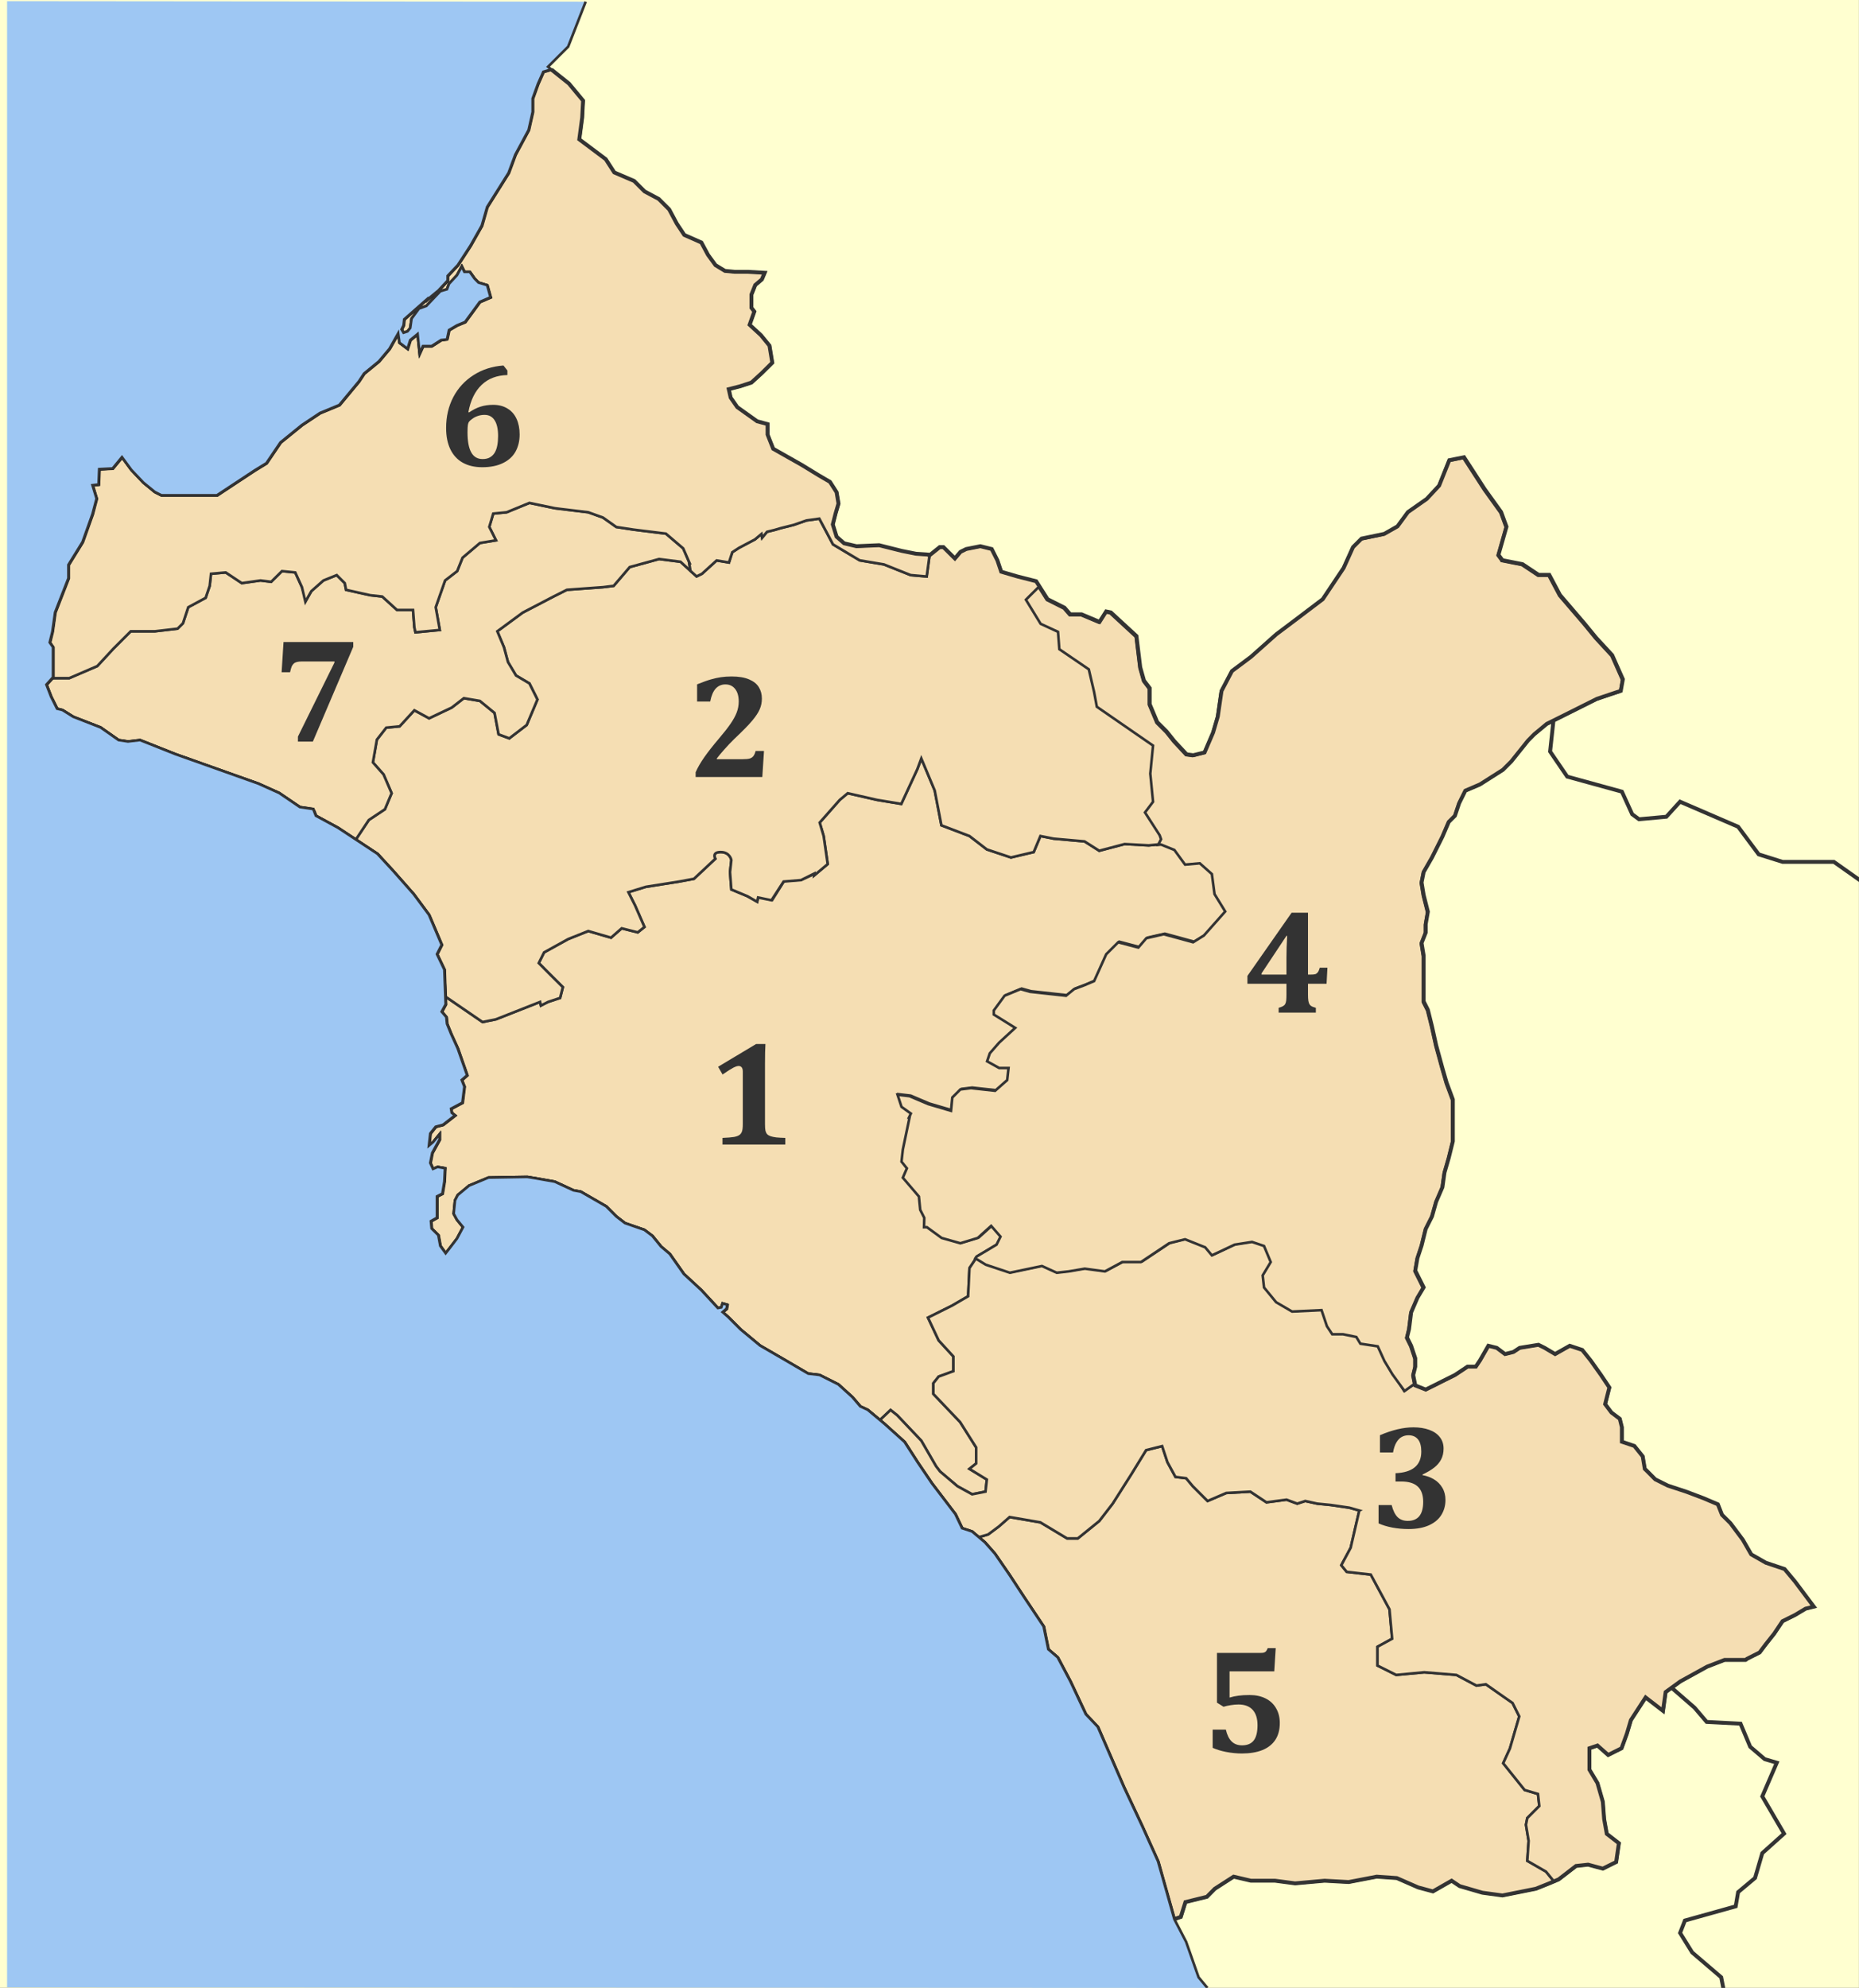 <?xml version="1.0" encoding="UTF-8" standalone="no"?>
<!-- Created with Inkscape (http://www.inkscape.org/) -->

<svg
   xmlns:dc="http://purl.org/dc/elements/1.1/"
   xmlns:cc="http://creativecommons.org/ns#"
   xmlns:rdf="http://www.w3.org/1999/02/22-rdf-syntax-ns#"
   xmlns:svg="http://www.w3.org/2000/svg"
   xmlns="http://www.w3.org/2000/svg"
   xmlns:sodipodi="http://sodipodi.sourceforge.net/DTD/sodipodi-0.dtd"
   xmlns:inkscape="http://www.inkscape.org/namespaces/inkscape"
   version="1.0"
   width="1795.572"
   height="1919.739"
   id="svg2688"
   sodipodi:version="0.32"
   inkscape:version="0.47 r22583"
   sodipodi:docname="2010 Dimos Zacharos.svg">
  <rect width="100%" height="100%" fill="#808080" stroke="none"/>
  <sodipodi:namedview
     inkscape:window-height="839"
     inkscape:window-width="1409"
     inkscape:pageshadow="2"
     inkscape:pageopacity="0.0"
     guidetolerance="10.0"
     gridtolerance="10.0"
     objecttolerance="10.0"
     borderopacity="1.0"
     bordercolor="#666666"
     pagecolor="#ffffff"
     id="base"
     inkscape:zoom="0.2197789"
     inkscape:cx="991.27577"
     inkscape:cy="959.67333"
     inkscape:window-x="0"
     inkscape:window-y="0"
     inkscape:current-layer="svg2688"
     showgrid="false"
     showguides="true"
     inkscape:guide-bbox="true"
     inkscape:window-maximized="0" />
  <defs
     id="defs2690">
    <inkscape:perspective
       sodipodi:type="inkscape:persp3d"
       inkscape:vp_x="0 : 375 : 1"
       inkscape:vp_y="0 : 1000 : 0"
       inkscape:vp_z="700 : 375 : 1"
       inkscape:persp3d-origin="350 : 250 : 1"
       id="perspective82" />
    <inkscape:perspective
       id="perspective4010"
       inkscape:persp3d-origin="0.5 : 0.33333333 : 1"
       inkscape:vp_z="1 : 0.5 : 1"
       inkscape:vp_y="0 : 1000 : 0"
       inkscape:vp_x="0 : 0.5 : 1"
       sodipodi:type="inkscape:persp3d" />
    <inkscape:perspective
       id="perspective4208"
       inkscape:persp3d-origin="0.5 : 0.33333333 : 1"
       inkscape:vp_z="1 : 0.5 : 1"
       inkscape:vp_y="0 : 1000 : 0"
       inkscape:vp_x="0 : 0.5 : 1"
       sodipodi:type="inkscape:persp3d" />
  </defs>
  <g
     style="fill:#ffffd0;fill-opacity:1;display:inline"
     id="layer1"
     transform="matrix(3.506,0,0,2.558,-661.897,1.136)">
    <rect
       width="512.123"
       height="750.444"
       x="188.783"
       y="-0.444"
       style="fill:#ffffd0;fill-opacity:1;stroke:none"
       id="rect5612" />
  </g>
  <path
     id="path2844"
     style="fill:#ffffd0;fill-opacity:1;fill-rule:evenodd;stroke:#6b6b6b;stroke-width:0.8;stroke-linecap:butt;stroke-linejoin:miter;stroke-miterlimit:4;stroke-opacity:1;stroke-dasharray:none;display:none"
     d="m 2303.735,586.139 -3,0.875 -2.031,4.562 -2,5.531 0,5.062 -1.531,6.812 -5.031,9.344 -2.531,6.844 -8.094,12.875 -2.031,7.062 -4.281,7.562 -4.781,7.344 -3.812,4.031 0,1.781 -3.531,3.781 -4.281,3.531 0,-0.25 -8.594,7.562 -0.25,2.281 -0.75,1.531 0.75,1.25 1.5,-0.5 1.031,-1.281 0.5,-3.531 2.781,-3.781 2.781,-1 5.281,-5.562 2.531,-0.75 0.75,-2.031 3.031,-3.281 1.781,-3.281 1,2.031 2.031,0 1.781,2.5 1.5,1.531 3.281,1 1.281,4.562 -4.062,1.75 -5.562,7.594 -3.031,1.25 -3.031,1.781 -0.75,3.531 -2.25,0.25 -3.562,2.281 -3.281,0 -1.25,2.75 -0.75,-7.312 -2.781,2.281 -1.031,3.281 -3.031,-2.281 -0.5,-3.531 -3.281,5.812 -4.031,4.781 -5.562,4.562 -2,3.031 -7.344,8.844 -7.312,3.031 -6.812,4.531 -8.094,6.562 -5.312,7.844 -4.531,2.781 -14.156,9.344 -20.938,0 -2.531,-1.281 -4.312,-3.531 -4.531,-4.781 -3.531,-4.812 -3.531,4.281 -5.062,0.25 -0.25,5.812 -2.281,0.25 1.531,5.062 -1.531,5.812 -3.781,10.594 -5.312,8.594 0,5.062 -5.031,12.875 -1.031,7.312 -1,4.062 1.25,1.75 0,11.375 -2.5,2.781 1.75,4.531 2.281,4.562 2.031,0.5 4.031,2.531 10.344,4.031 6.812,4.781 3.531,0.531 4.562,-0.531 13.375,5.312 19.188,6.812 12.125,4.312 7.844,3.531 7.812,5.312 5.062,0.75 1,2.531 8.344,4.531 14.906,9.844 5.812,6.312 7.812,8.844 5.812,7.844 4.812,11.344 -1.781,3.531 2.781,5.812 0.5,13.125 -1.5,2.781 1.75,2.031 0.25,2.531 1.531,3.781 2.531,5.562 3.531,10.094 -2.031,1.781 1,2.5 -0.75,6.062 -4.281,2.281 0.25,1.531 1.25,1 -4.531,3.531 -2.781,0.75 -2.031,2.531 -0.5,4.562 1.531,-1.281 2.5,-3.031 0,2.031 -2.781,5.031 -0.75,3.812 1.031,2.25 1.75,-0.75 2.781,0.5 -0.25,5.062 -0.75,4.531 -2.031,1.031 0,8.062 -2.281,1.281 0.25,2.781 2.531,2.5 0.75,4.062 2.031,2.781 1.781,-2.281 2.5,-3.281 2.281,-4.281 -2.281,-2.781 -1.25,-2.281 0.5,-5.062 1.031,-2 4.281,-3.562 7.312,-3.031 14.656,-0.25 3.281,0.531 7.062,1.25 7.094,3.281 2.75,0.5 9.625,5.562 3.781,3.781 3.281,2.531 7.312,2.531 3.031,2.281 3.281,4.031 3.281,2.781 5.312,7.562 6.562,6.062 6.312,6.812 1.281,-0.25 0.5,-1.5 1.75,0.5 -0.25,1.5 -1.5,1.281 2,1.75 4.812,4.812 7.312,6.062 9.594,5.562 8.594,5.031 4.281,0.5 7.094,3.562 5.281,4.781 3.031,3.531 2.781,1.281 6.312,5.281 7.594,6.844 5.031,7.812 5.312,7.844 8.844,11.594 2.531,5.312 3.781,1.25 4.812,4.062 3.781,4.281 5.562,8.094 5.281,8.062 7.594,11.375 1.75,8.594 3.531,3.031 4.812,9.094 5.812,12.375 4.531,4.781 9.844,22.719 6.969,14.875 5.938,13.188 6.156,21.812 2.438,-0.844 1.75,-5.594 8.094,-2 3,-3.031 7.094,-4.562 6.562,1.531 9.094,0 7.562,1 11.125,-1 9.094,0.5 10.594,-2.031 7.594,0.531 8.062,3.531 5.562,1.5 7.062,-4.031 3.031,2.031 8.594,2.5 7.562,1.031 12.625,-2.531 5.062,-2.031 3.531,-1.5 6.562,-5.062 4.562,-0.5 5.562,1.5 5.031,-2.5 1.031,-7.094 -4.562,-3.531 -1,-5.562 -0.5,-6.562 -2.031,-7.062 -3.031,-5.062 0,-8.062 3.031,-1.031 4.031,3.562 5.062,-2.531 2.031,-5.562 1.5,-5.062 5.562,-8.562 6.562,5.062 1,-7.094 5.562,-4.031 10.094,-5.562 6.562,-2.531 7.938,0 0.594,-0.438 4.719,-2.375 2.375,-3.156 3.125,-3.938 3.156,-4.719 4.719,-2.344 3.969,-2.375 3.125,-0.781 -7.094,-9.469 -3.938,-4.719 -7.062,-2.375 -5.531,-3.156 -3.156,-5.5 -4.719,-6.312 -3.156,-3.125 -1.562,-3.969 -5.531,-2.344 -6.281,-2.375 -7.094,-2.344 -4.75,-2.375 -3.125,-3.156 -0.812,-0.781 -0.781,-4.719 -3.156,-3.938 -4.719,-1.594 0,-5.5 -0.781,-3.156 -3.156,-2.375 -2.375,-3.156 1.594,-6.281 -3.156,-4.719 -3.938,-5.531 -3.156,-3.938 -4.719,-1.562 -5.531,3.125 -3.938,-2.344 -2.344,-1.156 -7.094,1.156 -2.375,1.562 -3.156,0.781 -3.125,-2.344 -3.156,-0.781 -3.156,5.5 -1.594,2.375 -3.125,0 -4.75,3.156 -4.719,2.344 -3.156,1.594 -3.156,1.562 -3.938,-1.562 -0.781,-3.938 0.781,-3.156 0,-3.156 -1.562,-4.719 -1.562,-3.156 0.781,-3.156 0.781,-6.312 2.375,-5.5 2.344,-3.938 -3.156,-6.312 0.812,-4.719 1.562,-4.719 1.562,-6.312 2.375,-4.719 1.562,-5.531 2.375,-5.5 0.781,-5.531 1.594,-5.5 1.562,-6.312 0,-7.094 0,-8.656 -2.344,-6.312 -1.594,-5.5 -2.375,-8.688 -1.562,-7.062 -1.562,-6.312 -1.594,-3.156 0,-4.719 0,-4.719 0,-3.938 0,-3.938 -0.781,-4.75 1.562,-3.938 0,-3.156 0.812,-4.719 -1.594,-6.312 -0.781,-4.719 0.781,-3.938 3.156,-5.5 2.375,-4.75 1.562,-3.125 2.375,-5.531 2.344,-2.344 1.594,-4.75 2.344,-4.719 5.531,-2.375 8.656,-5.5 3.156,-3.156 6.312,-7.875 2.344,-2.375 4.75,-3.938 4.719,-2.344 7.875,-3.938 6.312,-3.156 4.719,-1.594 4.312,-1.438 0.781,-4.375 -4.031,-9.094 -6.062,-6.562 -4.562,-5.562 -9.094,-10.594 -4.031,-7.594 -4.031,0 -6.062,-4.031 -7.594,-1.5 -1.5,-2.031 3.031,-10.625 -2.031,-5.531 -6.219,-8.656 -7.781,-12.031 -5.562,1.125 -3.844,9.594 -4.656,5 -7.125,5 -3.938,5.375 -5,2.844 -8.562,1.781 -3.219,3.219 -3.562,7.875 -7.875,11.781 -10.344,7.844 -7.156,5.375 -9.625,8.562 -7.156,5.344 -3.938,7.5 -1.406,9.656 -1.781,6.062 -3.219,7.5 -4.281,1.062 -2.5,-0.344 -4.656,-5 -2.844,-3.562 -3.594,-3.594 -2.844,-6.781 0,-6.062 -2.156,-2.844 -1.406,-5 -1.438,-11.812 -9.656,-8.906 -1.781,-0.375 -2.5,3.938 -6.781,-2.844 -4.281,0 -2.156,-2.5 -6.406,-3.219 -4.312,-6.781 -7.125,-1.812 -6.062,-1.781 -1.438,-4.281 -2.156,-4.281 -4.281,-1.062 -5.344,1.062 -2.156,1.062 -2.125,2.5 -4.312,-4.281 -1.406,0 -3.594,2.875 -5.344,-0.375 -5.344,-1.062 -8.594,-2.156 -8.562,0.375 -4.656,-1.094 -2.844,-2.5 -1.438,-4.625 1.094,-4.281 1.062,-3.594 -0.719,-4.281 -2.5,-3.906 -4.281,-2.5 -6.438,-3.938 -10.719,-6.062 -2.125,-5.375 0,-3.938 -3.938,-1.062 -7.5,-5.344 -2.5,-3.594 -0.719,-3.188 4.281,-1.094 4.281,-1.406 3.938,-3.594 3.938,-3.906 -1.062,-6.438 -3.219,-3.938 -4.281,-3.938 1.781,-5 -1.094,-1.406 0,-5 1.438,-3.594 2.5,-2.125 1.062,-2.5 -6.406,-0.375 -5,0 -3.594,-0.344 -3.562,-2.156 -2.844,-3.906 -2.5,-4.656 -6.438,-2.844 -2.844,-4.281 -2.875,-5.375 -3.938,-3.938 -5.344,-2.844 -3.938,-3.938 -7.5,-3.219 -3.219,-5 -10,-7.5 1.094,-8.188 0.344,-6.438 -5.344,-6.438 -6.656,-5.312 z" />
  <path
     id="path3014"
     style="color:#000000;fill:#f5deb3;fill-opacity:1;fill-rule:evenodd;stroke:#333333;stroke-width:2.5;stroke-linecap:butt;stroke-linejoin:miter;stroke-miterlimit:4;stroke-opacity:1;stroke-dasharray:none;stroke-dashoffset:0;marker:none;visibility:visible;display:inline;overflow:visible"
     d="m 893.544,1184.594 2.798,0 14.23,10.393 18.067,5.116 16.788,-5.116 12.95,-11.671 9.033,10.392 -3.837,7.754 -19.426,11.591 -7.755,11.592 -1.279,27.18 -15.509,9.033 -23.263,11.592 10.312,21.984 14.23,15.509 0,14.23 -14.23,5.196 -5.116,6.395 0,10.392 25.821,27.1 15.509,24.542 0,15.509 -6.475,5.196 16.788,10.312 -1.279,11.671 -12.951,2.558 -14.149,-7.754 -16.788,-14.23 -3.917,-5.116 -14.23,-24.622 -23.263,-24.542 -6.395,-5.116 -10.233,9.673 -11.512,-9.673 -7.115,-3.278 -7.754,-9.033 -13.51,-12.231 -18.147,-9.113 -10.952,-1.279 -21.984,-12.871 -24.542,-14.23 -18.706,-15.509 -12.311,-12.311 -2.878,-2.478 -2.238,-1.998 3.837,-3.278 0.64,-3.837 -4.477,-1.279 -1.279,3.837 -3.277,0.64 -16.148,-17.427 -16.788,-15.509 -13.59,-19.346 -8.394,-7.115 -8.394,-10.312 -7.754,-5.836 -18.706,-6.475 -8.394,-6.475 -9.673,-9.673 -24.622,-14.23 -7.035,-1.279 -18.147,-8.394 -18.067,-3.198 -8.394,-1.359 -37.493,0.64 -18.706,7.754 -10.952,9.113 -2.638,5.116 -1.279,12.95 3.198,5.836 5.836,7.115 -5.836,10.952 -6.395,8.394 -4.557,5.836 -5.196,-7.115 -1.919,-10.393 -6.475,-6.395 -0.639,-7.115 5.836,-3.278 0,-20.625 5.196,-2.638 1.919,-11.592 0.639,-12.95 -7.115,-1.279 -4.477,1.919 -2.638,-5.756 1.919,-9.753 7.115,-12.871 0,-5.196 -6.395,7.754 -3.917,3.278 1.279,-11.671 5.196,-6.475 7.115,-1.919 11.592,-9.033 -3.198,-2.558 -0.639,-3.917 10.952,-5.836 1.919,-15.509 -2.558,-6.395 5.196,-4.557 -9.034,-25.821 -6.475,-14.23 -3.917,-9.673 -0.639,-6.475 -4.477,-5.196 3.837,-7.115 -0.32,-7.515 35.574,24.382 12.951,-2.638 42.609,-16.788 0.799,3.517 6.955,-3.517 11.591,-3.837 2.638,-10.392 -11.672,-11.592 -11.592,-11.671 5.116,-10.312 23.263,-12.871 19.426,-7.754 21.984,6.395 10.312,-9.033 15.509,3.917 6.475,-5.196 -9.034,-20.705 -6.475,-12.871 16.788,-5.196 32.297,-5.116 14.23,-2.638 20.625,-19.346 c 0,0 -3.848,-6.475 5.196,-6.475 9.044,3e-5 10.313,7.754 10.313,7.754 l -1.279,11.592 1.279,16.788 15.509,6.475 9.433,5.356 -3e-4,0 0.98,-4.831 13.458,3.274 11.64,-18.551 16.732,-1.091 12.004,-5.456 0.187,1.313 13.11,-11.032 -3.917,-27.1 -3.837,-12.951 19.346,-21.904 7.755,-6.475 28.459,6.475 23.263,3.837 15.509,-33.576 3.837,-10.312 12.95,30.937 6.475,33.656 27.1,10.312 16.788,12.951 23.263,7.754 21.984,-5.196 6.475,-15.509 12.87,2.558 29.738,2.638 14.23,9.033 24.542,-6.475 23.263,1.279 12.95,-1.279 12.871,5.196 10.312,14.15 14.23,-1.279 11.671,10.392 2.558,19.346 10.313,16.788 -20.625,23.263 -10.392,6.475 -14.15,-3.917 -14.23,-3.837 -16.788,3.837 -7.754,9.033 -19.426,-5.116 -11.591,11.592 -11.671,25.901 -9.034,3.837 -10.312,3.917 -7.755,6.395 -34.855,-3.837 -9.113,-2.558 -15.429,6.395 -10.393,14.23 0,3.917 20.705,12.871 -15.509,14.23 -9.033,10.312 -2.638,7.754 11.671,6.475 9.034,0 -1.279,11.671 -11.671,10.312 -23.263,-2.558 -10.312,1.279 -7.755,7.754 -1.279,12.871 -21.984,-6.475 -18.067,-7.674 -11.592,-1.359 3.837,11.671 9.034,6.475 -1.839,3.837 -5.916,31.017 -1.279,11.591 5.196,6.475 -3.917,9.033 15.509,18.147 1.279,12.871 3.917,7.754 -0.24,9.033 z"
     sodipodi:nodetypes="ccccccccccccccccccccccccccccccccccccccccccccccccccccccccccccccccccccccccccccccccccccccccccccccccccccccccccccccccccccccccccccccccccsccccccccccccccccccccccccccccccccccccccccccccccccccccccccccccccccccccccccccccccccccc" />
  <path
     id="path3741"
     style="color:#000000;fill:#f5deb3;fill-opacity:1;fill-rule:evenodd;stroke:#333333;stroke-width:2.5;stroke-linecap:butt;stroke-linejoin:miter;stroke-miterlimit:4;stroke-opacity:1;stroke-dasharray:none;stroke-dashoffset:0;marker:none;visibility:visible;display:inline;overflow:visible"
     d="m 847.258,772.494 -26.381,-5.996 -2.079,-0.48 -7.754,6.475 -19.346,21.904 3.837,12.951 3.917,27.1 -13.11,11.032 0.159,-1.919 -12.871,6.395 -16.788,1.359 -11.671,18.067 -12.95,-2.638 -0.879,4.077 -9.433,-5.356 -15.509,-6.475 -1.279,-16.788 1.279,-11.592 c 0,0 -1.268,-7.754 -10.313,-7.754 -9.044,0 -5.196,6.475 -5.196,6.475 l -20.625,19.346 -14.23,2.638 -32.296,5.116 -16.788,5.196 6.475,12.871 9.034,20.705 -6.475,5.196 -15.509,-3.917 -10.312,9.033 -21.984,-6.395 -19.426,7.754 -23.263,12.871 -5.116,10.312 11.592,11.671 11.671,11.592 -2.638,10.392 -11.591,3.837 -6.955,3.517 -0.799,-3.517 -42.609,16.788 -12.951,2.638 -35.574,-24.382 -0.959,-26.061 -7.115,-14.869 4.557,-9.033 -12.311,-29.019 -14.869,-20.065 -19.985,-22.624 -14.869,-16.148 -21.265,-14.07 12.551,-18.866 15.509,-10.312 6.475,-15.509 -7.754,-18.067 -10.313,-11.671 3.837,-21.984 9.034,-11.592 12.95,-1.279 14.23,-15.509 14.23,7.754 21.904,-10.392 11.671,-9.033 15.509,2.638 14.15,11.592 3.917,20.705 10.312,3.837 16.788,-12.871 10.392,-24.622 -7.754,-15.509 -12.951,-7.674 -7.755,-12.951 -3.837,-14.23 -6.475,-15.509 24.542,-18.067 29.738,-15.509 12.871,-6.475 34.934,-2.558 10.313,-1.279 15.509,-18.147 28.379,-7.754 20.705,2.638 15.509,14.15 5.196,-2.558 14.15,-12.871 11.911,1.999 3.198,-9.913 6.475,-4.237 15.429,-8.154 6.316,-5.276 0.639,3.597 4.716,-5.676 7.195,-1.759 5.996,-1.759 12.471,-3.118 12.391,-4.317 12.471,-1.759 0,1.3e-4 7.275,13.67 5.916,11.192 25.821,15.429 23.343,3.917 25.821,10.312 15.509,1.359 2.638,-19.426 -1.998,-1.599 3.118,0.24 9.193,-7.355 3.597,0 11.032,10.952 5.436,-6.395 5.516,-2.718 13.67,-2.718 10.952,2.718 5.516,10.952 3.677,10.952 15.509,4.557 18.227,4.637 3.118,4.876 -12.311,12.231 14.23,23.263 16.788,7.754 1.279,16.788 28.459,19.426 5.116,21.904 2.638,14.23 54.281,37.493 -2.638,27.1 2.638,27.18 -7.755,10.312 14.15,21.984 1.199,4.157 -2.638,5.116 -10.153,1.039 -23.263,-1.279 -24.542,6.475 -14.23,-9.033 -29.738,-2.638 -12.87,-2.558 -6.475,15.509 -21.984,5.196 -23.263,-7.754 -16.788,-12.951 -27.1,-10.312 -6.475,-33.656 -12.951,-30.937 -3.837,10.312 -15.509,33.576 -23.263,-3.837 z" />
  <path
     id="path2951"
     style="color:#000000;fill:#f5deb3;fill-opacity:1;fill-rule:evenodd;stroke:#333333;stroke-width:2.5;stroke-linecap:butt;stroke-linejoin:miter;stroke-miterlimit:4;stroke-opacity:1;stroke-dasharray:none;stroke-dashoffset:0;marker:none;visibility:visible;display:inline;overflow:visible"
     d="m 303.253,782.407 2.238,5.596 21.345,11.592 16.868,11.112 12.551,-18.866 15.509,-10.312 6.475,-15.509 -7.754,-18.067 -10.313,-11.671 3.837,-21.984 9.034,-11.592 12.951,-1.279 14.23,-15.509 14.23,7.754 21.904,-10.392 11.671,-9.033 15.509,2.638 14.149,11.592 3.917,20.705 10.312,3.837 16.788,-12.871 10.392,-24.622 -7.754,-15.509 -12.951,-7.674 -5.196,-8.714 -2.558,-4.237 -3.837,-14.23 -6.475,-15.509 24.542,-18.067 29.738,-15.509 12.871,-6.475 0.639,-0.08 34.295,-2.478 10.313,-1.279 15.509,-18.147 28.379,-7.754 20.705,2.638 9.593,8.794 -1.439,-8.874 -5.596,-12.871 -16.708,-14.23 -31.097,-3.837 -16.788,-2.558 -12.871,-9.113 -14.23,-5.116 -32.297,-3.917 -24.542,-5.116 0,-1.3e-4 -21.984,9.033 -12.95,1.279 -3.837,12.871 6.475,12.951 -15.509,2.558 -16.788,14.23 -5.196,12.951 -11.671,9.033 -9.033,25.821 3.917,21.984 -23.503,2.238 -1.039,-4.797 -1.279,-16.788 -15.509,0 -14.23,-12.951 -11.671,-1.279 -23.263,-5.196 -1.279,-6.475 -7.754,-7.754 -12.871,5.196 -11.671,10.312 -5.116,9.033 -3.917,-12.871 -6.475,-14.23 -12.87,-1.279 -10.393,10.312 -10.313,-1.279 -18.067,2.558 -15.509,-10.312 -14.23,1.279 -1.279,11.672 -3.917,11.592 -16.788,9.033 -5.116,15.509 -5.196,5.196 -21.984,2.558 -23.263,0 -16.788,16.788 -15.509,16.788 -27.1,11.672 -15.828,0 -5.836,6.475 4.477,11.592 5.836,11.672 5.196,1.279 10.313,6.475 26.461,10.312 17.427,12.231 9.034,1.359 11.671,-1.359 34.215,13.59 49.084,17.427 31.017,11.032 20.065,9.033 19.985,13.59"
     sodipodi:nodetypes="ccccccccccccccccccccccccccccccccccccccccccccccccccccccccccccccccccccccccccccccccccccccccccccccccccccccc" />
  <path
     id="path2933"
     style="color:#000000;fill:#f5deb3;fill-opacity:1;fill-rule:evenodd;stroke:#333333;stroke-width:2.5;stroke-linecap:butt;stroke-linejoin:miter;stroke-miterlimit:4;stroke-opacity:1;stroke-dasharray:none;stroke-dashoffset:0;marker:none;visibility:visible;display:inline;overflow:visible"
     d="m 665.47,542.422 1.439,8.873 5.916,5.356 5.196,-2.558 14.15,-12.871 11.911,1.999 3.198,-9.913 6.475,-4.237 15.429,-8.154 6.316,-5.276 0.639,3.598 4.716,-5.676 7.195,-1.759 5.996,-1.759 12.471,-3.118 12.391,-4.317 12.471,-1.759 7.275,13.67 5.916,11.192 25.821,15.429 23.343,3.917 25.821,10.312 15.509,1.359 2.638,-19.426 -1.998,-1.599 -10.552,-0.719 -13.67,-2.718 -21.984,-5.516 -21.904,0.959 -11.911,-2.798 -7.275,-6.395 -3.677,-11.831 2.798,-10.952 2.718,-9.193 -1.839,-10.952 -6.395,-9.993 -10.952,-6.395 -16.468,-10.073 -27.42,-15.509 -5.436,-13.75 0,-10.073 -10.073,-2.718 -19.186,-13.67 -6.395,-9.193 -1.839,-8.154 10.952,-2.798 10.952,-3.597 10.073,-9.193 10.073,-9.993 -2.718,-16.468 -8.234,-10.073 -10.952,-10.073 4.557,-12.791 -2.798,-3.597 0,-12.791 3.677,-9.193 6.395,-5.436 2.718,-6.395 -16.388,-0.959 -12.791,0 -9.193,-0.879 -9.113,-5.516 -7.275,-9.993 -6.395,-11.911 -16.468,-7.275 -7.275,-10.952 -7.355,-13.75 -10.073,-10.073 -13.67,-7.275 -10.073,-10.073 -19.186,-8.234 -8.234,-12.791 -25.581,-19.186 2.798,-20.945 0.879,-16.468 -13.67,-16.468 -17.028,-13.59 -7.674,2.238 -5.196,11.671 -5.116,14.15 0,12.951 -3.917,17.427 -12.87,23.903 -6.475,17.507 -20.705,32.936 -5.196,18.067 -10.952,19.346 -12.231,18.786 -9.753,10.312 0,4.557 -9.033,9.673 -10.952,9.033 0,-0.64 -21.984,19.346 -0.639,5.836 -1.919,3.917 1.919,3.198 3.837,-1.279 2.638,-3.278 1.279,-9.033 7.115,-9.673 7.115,-2.558 13.51,-14.23 6.475,-1.919 1.919,-5.196 7.755,-8.394 4.557,-8.394 2.558,5.196 5.196,0 4.557,6.395 3.837,3.917 8.394,2.558 3.277,11.671 -10.392,4.477 -14.23,19.426 -7.754,3.198 -7.755,4.557 -1.759,8.074 -5.916,1.599 -9.113,5.836 -8.394,0 -3.198,7.035 -1.919,-18.706 -7.115,5.836 -2.638,8.394 -7.755,-5.836 -1.279,-9.033 0,1.2e-4 -8.394,14.869 -10.313,12.231 -14.23,11.671 -5.116,7.754 -18.786,22.624 -18.706,7.754 -17.427,11.592 -20.705,16.788 -13.59,20.065 -11.591,7.115 -31.737,20.945 -4.477,2.958 -53.561,0 -6.475,-3.278 -11.032,-9.033 -11.592,-12.231 -9.033,-12.311 -9.034,10.952 -12.95,0.64 -0.64,14.869 -5.836,0.64 3.917,12.951 -3.917,14.869 -9.673,27.1 -13.59,21.984 0,12.951 -12.87,32.936 -2.638,18.706 -2.558,10.392 3.198,4.477 0,29.099 -0.559,0.64 15.828,0 27.1,-11.672 15.509,-16.788 16.788,-16.788 23.263,0 21.984,-2.558 5.196,-5.196 5.116,-15.509 16.788,-9.033 3.917,-11.592 1.279,-11.672 14.23,-1.279 15.509,10.312 18.067,-2.558 10.313,1.279 7.594,-7.515 2.798,-2.798 12.87,1.279 6.475,14.23 3.277,14.07 0.639,-1.199 5.116,-9.033 11.671,-10.312 12.871,-5.196 7.754,7.754 1.279,6.475 23.263,5.196 11.671,1.279 14.23,12.951 15.509,0 1.279,16.788 1.039,4.797 23.503,-2.238 -3.917,-21.984 9.033,-25.821 11.671,-9.033 5.196,-12.951 16.788,-14.23 15.509,-2.558 -6.475,-12.951 3.837,-12.871 12.95,-1.279 21.984,-9.033 24.542,5.116 4.956,0.64 27.34,3.278 14.23,5.116 12.871,9.113 16.788,2.558 31.097,3.837 16.708,14.23 5.596,12.871 z"
     sodipodi:nodetypes="cccccccccccccccccccccccccccccccccccccccccccccccccccccccccccccccccccccccccccccccccccccccccccccccccccccccccccccccccccccccccccccccccccccccccccccccccccccccccccccccccccccccccccccccccccccccccccccccccccccccccccccccccccc" />
  <path
     id="path3046"
     style="color:#000000;fill:#f5deb3;fill-opacity:1;fill-rule:evenodd;stroke:#333333;stroke-width:2.5;stroke-linecap:butt;stroke-linejoin:miter;stroke-miterlimit:4;stroke-opacity:1;stroke-dasharray:none;stroke-dashoffset:0;marker:none;visibility:visible;display:inline;overflow:visible"
     d="m 1241.61,1817.733 -9.673,-1.279 -23.263,0 -16.788,-3.917 -18.147,11.671 -7.674,7.754 -20.705,5.116 -4.477,14.31 -6.236,2.158 -15.748,-55.799 -15.189,-33.735 -17.827,-38.052 -25.182,-58.118 -11.592,-12.231 -14.869,-31.657 -12.311,-23.263 -9.033,-7.754 -4.477,-21.984 -19.426,-29.099 -13.51,-20.625 -14.23,-20.705 -9.673,-10.952 -6.075,-5.116 8.953,-2.638 10.393,-7.754 10.313,-9.033 29.738,5.116 25.821,15.509 10.313,0 20.705,-16.788 12.951,-16.788 18.067,-28.459 14.23,-23.183 15.509,-3.917 5.116,15.509 7.755,14.23 10.312,1.279 6.475,7.754 14.23,14.23 18.067,-7.754 23.263,-1.279 15.509,10.312 19.426,-2.558 10.312,3.837 7.755,-2.558 11.591,2.558 12.951,1.279 18.067,2.638 9.593,2.718 -8.314,35.974 -9.033,16.868 5.196,6.395 23.263,2.638 18.067,33.576 2.558,28.379 -14.15,7.754 0,7.754 0,10.392 18.067,9.034 27.1,-2.558 31.017,2.558 19.426,10.312 9.034,-1.279 25.821,18.067 6.475,12.951 -9.034,31.017 -6.475,14.23 20.705,25.821 12.871,3.837 1.279,11.671 -11.592,11.592 -1.279,6.475 2.558,15.509 -1.279,19.346 18.067,10.392 7.914,9.753 -4.397,1.839 -12.951,5.196 -32.297,6.475 -19.346,-2.638 -21.984,-6.395 -7.754,-5.196 -18.067,10.312 -14.23,-3.837 -20.625,-9.033 -19.426,-1.359 -27.1,5.196 -23.263,-1.279 -28.459,2.558 -9.673,-1.279 z"
     sodipodi:nodetypes="cccccccccccccccccccccccccccccccccccccccccccccccccccccccccccccccccccccccccccccccccccccccccc" />
  <path
     id="path4632"
     style="color:#000000;fill:#f5deb3;fill-opacity:1;fill-rule:evenodd;stroke:#333333;stroke-width:2.5;stroke-linecap:butt;stroke-linejoin:miter;stroke-miterlimit:4;stroke-opacity:1;stroke-dasharray:none;stroke-dashoffset:0;marker:none;visibility:visible;display:inline;overflow:visible"
     d="m 1312.918,1458.715 -9.593,-2.718 -18.067,-2.638 -12.951,-1.279 -11.591,-2.558 -7.755,2.558 -10.312,-3.837 -19.426,2.558 -15.509,-10.312 -23.263,1.279 -18.067,7.754 -14.23,-14.23 -6.475,-7.754 -10.312,-1.279 -7.755,-14.23 -5.116,-15.509 -15.509,3.917 -14.23,23.183 -18.067,28.459 -12.951,16.788 -20.705,16.788 -10.313,0 -25.821,-15.509 -29.738,-5.116 -10.313,9.033 -10.393,7.754 -8.953,2.638 -6.236,-5.276 -9.673,-3.198 -6.475,-13.59 -22.623,-29.658 -13.59,-20.065 -12.871,-19.985 -19.426,-17.507 -4.637,-3.837 10.233,-9.673 6.395,5.116 23.263,24.542 14.23,24.622 3.917,5.116 16.788,14.23 14.149,7.754 12.951,-2.558 1.279,-11.671 -16.788,-10.312 6.475,-5.196 0,-15.509 -15.509,-24.542 -25.821,-27.1 0,-10.392 5.116,-6.395 14.23,-5.196 0,-14.23 -14.23,-15.509 -10.312,-21.984 23.263,-11.592 15.509,-9.033 1.279,-27.18 6.715,-9.993 10.073,6.155 23.263,7.754 31.017,-6.475 14.23,6.475 11.591,-1.279 15.509,-2.638 19.426,2.638 16.788,-9.034 18.067,0 27.18,-18.147 15.429,-3.837 19.426,7.754 6.475,7.754 21.904,-10.312 16.868,-2.638 11.591,3.917 6.475,15.509 -7.755,12.871 1.279,11.671 11.671,14.23 15.429,9.033 28.459,-1.359 5.196,15.509 5.116,7.754 10.392,0 12.871,2.638 3.917,6.475 16.788,2.558 6.475,14.23 7.754,12.871 10.217,16.432 10.728,-7.079 0.4,2.079 10.073,3.997 8.074,-3.997 8.074,-4.077 12.071,-5.996 12.151,-8.074 7.994,0 4.077,-6.075 8.074,-14.07 8.074,1.999 7.994,5.996 8.074,-1.999 6.076,-3.997 18.147,-2.958 1.679,0.799 4.317,2.159 10.073,5.996 14.15,-7.994 12.071,3.997 8.074,10.073 10.073,14.15 8.074,12.071 -4.077,16.068 6.076,8.074 8.074,6.076 1.999,8.074 0,14.07 12.071,4.077 8.074,10.073 1.998,12.071 2.079,1.998 7.994,8.074 12.151,6.076 18.147,5.996 16.068,6.075 14.15,5.996 3.997,10.153 8.074,7.994 12.071,16.148 8.074,14.07 14.15,8.074 18.067,6.076 10.073,12.071 18.147,24.222 -7.994,1.999 -10.152,6.076 -12.071,5.996 -8.074,12.071 -7.994,10.073 -6.076,8.074 -12.071,6.075 -1.519,1.119 -20.305,0 -16.788,6.475 -25.821,14.23 -14.23,10.312 -2.558,18.147 -16.788,-12.95 -14.23,21.904 -3.837,12.951 -5.196,14.23 -12.951,6.475 -10.313,-9.113 -7.754,2.638 0,20.625 7.754,12.951 5.196,18.067 1.279,16.788 2.558,14.23 11.671,9.033 -2.638,18.147 -12.87,6.395 -14.23,-3.837 -11.671,1.279 -16.788,12.951 -4.637,1.998 -7.914,-9.753 -18.067,-10.392 1.279,-19.346 -2.558,-15.509 1.279,-6.475 11.592,-11.592 -1.279,-11.671 -12.871,-3.837 -20.705,-25.821 6.475,-14.23 9.034,-31.017 -6.475,-12.951 -7.594,-5.276 -18.227,-12.791 -9.034,1.279 -19.426,-10.312 -31.017,-2.558 -27.1,2.558 -18.067,-9.034 0,-10.392 0,-7.754 14.15,-7.754 -2.558,-28.379 -18.067,-33.576 -23.263,-2.638 -5.196,-6.395 9.033,-16.868 8.314,-35.974 z"
     sodipodi:nodetypes="ccccccccccccccccccccccccccccccccccccccccccccccccccccccccccccccccccccccccccccccccccccccccccccccccccccccccccccccccccccccccccccccccccccccccccccccccccccccccccccccccccccccccccccccccccccccccccccccccccc" />
  <path
     id="path4677"
     style="color:#000000;fill:#f5deb3;fill-opacity:1;fill-rule:evenodd;stroke:#333333;stroke-width:2.5;stroke-linecap:butt;stroke-linejoin:miter;stroke-miterlimit:4;stroke-opacity:1;stroke-dasharray:none;stroke-dashoffset:0;marker:none;visibility:visible;display:inline;overflow:visible"
     d="m 1450.481,541.737 -3.837,-5.196 7.754,-27.18 -5.196,-14.15 -15.909,-22.144 -19.905,-30.778 -14.23,2.878 -9.833,24.542 -11.911,12.791 -18.227,12.791 -10.073,13.75 -12.791,7.275 -21.904,4.557 -8.234,8.234 -9.113,20.145 -20.145,30.138 -26.461,20.065 -18.307,13.75 -24.622,21.904 -18.306,13.67 -10.073,19.186 -3.598,24.702 -4.556,15.509 -8.234,19.186 -10.952,2.718 -6.395,-0.879 -11.912,-12.791 -7.274,-9.113 -9.194,-9.193 -7.275,-17.347 0,-15.509 -5.516,-7.275 -3.597,-12.791 -3.677,-30.218 -24.702,-22.783 -4.557,-0.959 -6.395,10.073 -17.348,-7.275 -10.952,0 -5.516,-6.395 -16.388,-8.234 -7.914,-12.471 -12.311,12.231 14.23,23.263 16.788,7.754 1.279,16.788 28.459,19.426 5.116,21.904 2.638,14.23 54.28,37.493 -2.638,27.1 2.638,27.18 -7.754,10.312 14.15,21.984 1.359,3.837 -2.798,5.436 2.798,-0.24 12.871,5.196 10.313,14.15 14.23,-1.279 11.671,10.392 2.558,19.346 10.312,16.788 -20.625,23.263 -10.392,6.475 -14.15,-3.917 -14.23,-3.837 -16.788,3.837 -7.755,9.033 -19.426,-5.116 -11.592,11.592 -11.671,25.901 -9.033,3.837 -10.313,3.917 -5.676,4.636 -2.079,1.759 -34.855,-3.837 -9.113,-2.558 -15.429,6.395 -10.392,14.23 0,3.917 20.705,12.871 -15.509,14.23 -9.034,10.312 -2.638,7.754 11.671,6.475 9.033,0 -1.279,11.672 -11.671,10.312 -23.263,-2.558 -10.313,1.279 -7.754,7.754 -1.279,12.871 -21.984,-6.475 -18.067,-7.674 -11.591,-1.359 3.837,11.672 9.033,6.475 -1.839,3.837 0.559,0 -6.475,31.017 -1.279,11.591 5.196,6.475 -3.917,9.033 15.509,18.147 1.279,12.871 3.917,7.754 -0.24,9.033 2.798,0 14.23,10.393 18.067,5.116 16.788,-5.116 12.95,-11.671 9.033,10.392 -3.837,7.754 -19.426,11.592 -1.039,1.599 10.073,6.156 23.263,7.754 31.017,-6.475 14.23,6.475 11.591,-1.279 15.509,-2.638 19.426,2.638 16.788,-9.033 18.067,0 27.18,-18.147 15.429,-3.837 19.426,7.754 6.475,7.754 21.904,-10.312 16.868,-2.638 11.591,3.917 6.475,15.509 -7.755,12.871 1.279,11.671 11.671,14.23 15.429,9.033 28.459,-1.359 5.196,15.509 5.116,7.754 10.393,0 12.871,2.638 3.917,6.475 16.788,2.558 6.475,14.23 7.754,12.871 11.671,16.068 9.273,-6.715 -1.599,-7.994 1.999,-8.074 0,-8.074 -3.997,-12.071 -3.997,-8.074 1.998,-8.074 1.999,-16.148 6.075,-14.07 5.995,-10.073 -8.074,-16.148 2.078,-12.071 3.997,-12.071 3.997,-16.148 6.076,-12.071 3.997,-14.15 6.076,-14.07 1.998,-14.15 4.077,-14.07 0.24,-1.039 3.757,-15.109 0,-18.147 0,-22.144 -5.995,-16.148 -4.077,-14.07 -6.076,-22.224 -3.997,-18.067 -3.997,-16.148 -4.077,-8.074 0,-12.071 0,-12.071 0,-10.073 0,-10.073 -1.999,-12.151 3.997,-10.073 0,-8.074 2.079,-12.071 -4.077,-16.148 -1.999,-12.071 1.999,-10.073 8.074,-14.07 6.076,-12.151 3.997,-7.994 4.557,-10.632 1.519,-3.517 5.996,-5.996 4.077,-12.151 5.996,-12.071 14.15,-6.076 22.144,-14.07 8.074,-8.074 16.148,-20.145 5.996,-6.076 12.151,-10.073 12.071,-5.996 20.145,-10.073 16.148,-8.074 12.071,-4.077 11.032,-3.677 1.998,-11.192 -10.312,-23.263 -15.509,-16.788 -11.671,-14.23 -23.263,-27.1 -10.312,-19.426 -10.313,0 -15.509,-10.312 -19.426,-3.837 z"
     sodipodi:nodetypes="cccccccccccccccccccccccccccccccccccccccccccccccccccccccccccccccccccccccccccccccccccccccccccccccccccccccccccccccccccccccccccccccccccccccccccccccccccccccccccccccccccccccccccccccccccccccccccccccccccccccccccccccccccccccc" />
  <path
     sodipodi:nodetypes="ccccccccccccccccccccccccccccccccccccccccccccccccccccccccccccccccccccccccccccccccccccccccccccccccccccccccccccccccccccccccccccccccccccccccccccccccccccccccccccccccccccccccccccccccccccccccccccccccccccccccccccccccccccccccccccccccccccccccccccccccccccccccccccccccccccccccccccccccccccccccccccccccccccccc"
     d="m 1134.266,1853.321 6.236,-2.159 4.477,-14.31 20.705,-5.116 7.675,-7.754 18.147,-11.671 16.788,3.917 23.263,0 19.346,2.558 28.459,-2.558 23.263,1.279 27.1,-5.196 19.426,1.359 20.625,9.033 14.23,3.837 18.067,-10.312 7.754,5.196 21.984,6.395 19.346,2.638 32.297,-6.475 12.951,-5.196 9.033,-3.837 16.788,-12.951 11.671,-1.279 14.23,3.837 12.871,-6.395 2.638,-18.147 -11.671,-9.033 -2.558,-14.23 -1.279,-16.788 -5.196,-18.067 -7.754,-12.95 0,-20.625 7.754,-2.638 10.312,9.113 12.951,-6.475 5.196,-14.23 3.837,-12.95 14.23,-21.904 16.788,12.951 2.558,-18.147 14.23,-10.312 25.821,-14.23 16.788,-6.475 20.305,0 1.519,-1.119 12.071,-6.076 6.076,-8.074 7.994,-10.073 8.074,-12.071 12.071,-5.996 10.153,-6.076 7.994,-1.998 -18.147,-24.222 -10.073,-12.071 -18.067,-6.076 -14.15,-8.074 -8.074,-14.07 -12.071,-16.148 -8.074,-7.994 -3.997,-10.153 -14.15,-5.996 -16.068,-6.076 -18.147,-5.996 -12.151,-6.076 -7.994,-8.074 -2.079,-1.999 -1.998,-12.071 -8.074,-10.073 -12.071,-4.077 0,-14.07 -1.998,-8.074 -8.074,-6.076 -6.076,-8.074 4.077,-16.068 -8.074,-12.071 -10.073,-14.15 -8.074,-10.073 -12.071,-3.997 -14.15,7.994 -10.073,-5.996 -5.996,-2.958 -18.147,2.958 -6.076,3.997 -8.074,1.998 -7.994,-5.996 -8.074,-1.998 -8.074,14.07 -4.077,6.076 -7.994,0 -12.151,8.074 -12.071,5.996 -8.074,4.077 -8.074,3.997 -10.073,-3.997 -1.998,-10.073 1.998,-8.074 0,-8.074 -3.997,-12.071 -3.997,-8.074 1.999,-8.074 1.998,-16.148 6.076,-14.07 5.996,-10.073 -8.074,-16.148 2.079,-12.071 3.997,-12.071 3.997,-16.148 6.076,-12.071 3.997,-14.15 6.076,-14.07 1.999,-14.15 4.077,-14.07 3.997,-16.148 0,-18.147 0,-22.144 -5.996,-16.148 -4.077,-14.07 -6.076,-22.224 -3.997,-18.067 -3.997,-16.148 -4.077,-8.074 0,-12.071 0,-12.071 0,-10.073 0,-10.073 -1.998,-12.151 3.997,-10.073 0,-8.074 2.079,-12.071 -4.077,-16.148 -1.998,-12.071 1.998,-10.073 8.074,-14.07 6.075,-12.151 3.997,-7.994 6.076,-14.15 5.996,-5.996 4.077,-12.151 5.996,-12.071 14.15,-6.076 22.144,-14.07 8.074,-8.074 16.148,-20.145 5.996,-6.076 12.151,-10.073 12.071,-5.996 20.145,-10.073 16.148,-8.074 12.071,-4.077 11.032,-3.677 1.999,-11.192 -10.312,-23.263 -15.509,-16.788 -11.671,-14.23 -23.263,-27.1 -10.312,-19.426 -10.312,0 -15.509,-10.312 -19.426,-3.837 -3.837,-5.196 7.754,-27.18 -5.196,-14.15 -15.909,-22.144 -19.905,-30.778 -14.23,2.878 -9.833,24.542 -11.911,12.791 -18.227,12.791 -10.073,13.75 -12.791,7.275 -21.904,4.557 -8.234,8.234 -9.113,20.145 -20.145,30.138 -26.461,20.065 -18.307,13.75 -24.622,21.904 -18.307,13.67 -10.073,19.186 -3.597,24.702 -4.557,15.509 -8.234,19.186 -10.952,2.718 -6.395,-0.879 -11.911,-12.791 -7.275,-9.113 -9.193,-9.193 -7.275,-17.347 0,-15.509 -5.516,-7.275 -3.597,-12.791 -3.677,-30.218 -24.702,-22.783 -4.557,-0.959 -6.395,10.073 -17.347,-7.275 -10.952,0 -5.516,-6.395 -16.388,-8.234 -11.032,-17.347 -18.227,-4.637 -15.509,-4.557 -3.677,-10.952 -5.516,-10.952 -10.952,-2.718 -13.67,2.718 -5.516,2.718 -5.436,6.395 -11.032,-10.952 -3.597,0 -9.193,7.355 -13.67,-0.959 -13.67,-2.718 -21.984,-5.516 -21.904,0.959 -11.911,-2.798 -7.275,-6.395 -3.677,-11.831 2.798,-10.952 2.718,-9.193 -1.839,-10.952 -6.395,-9.993 -10.952,-6.395 -16.468,-10.073 -27.42,-15.509 -5.436,-13.75 0,-10.073 -10.073,-2.718 -19.186,-13.67 -6.395,-9.193 -1.839,-8.154 10.952,-2.798 10.952,-3.597 10.073,-9.193 10.073,-9.993 -2.718,-16.468 -8.234,-10.073 -10.952,-10.073 4.557,-12.791 -2.798,-3.597 0,-12.791 3.677,-9.193 6.395,-5.436 2.718,-6.395 -16.388,-0.959 -12.791,0 -9.193,-0.879 -9.113,-5.516 -7.275,-9.993 -6.395,-11.911 -16.468,-7.275 -7.275,-10.952 -7.355,-13.75 -10.073,-10.073 -13.67,-7.275 -10.073,-10.073 -19.186,-8.234 -8.234,-12.791 -25.581,-19.186 2.798,-20.945 0.879,-16.468 -13.67,-16.468 -17.028,-13.59 M 1664.798,1921.452 l -2.335,-11.988 -28.023,-23.975 -11.676,-18.838 4.67,-11.988 49.04,-13.7 2.335,-13.7 16.347,-13.7 7.006,-23.975 21.017,-18.838 -21.017,-35.963 14.011,-32.538 -11.676,-3.425 -14.011,-11.988 -9.341,-22.263 -32.694,-1.712 -11.676,-13.7 -22.046,-19.183 m -114.209,-934.749 -3.303,30.527 16.513,24.219 52.841,14.531 9.908,21.797 6.605,4.844 26.42,-2.422 13.21,-14.531 56.143,24.219 19.815,26.641 23.118,7.266 49.538,0 25.619,18.078"
     style="fill:none;stroke:#333333;stroke-width:3.75;stroke-linecap:butt;stroke-linejoin:miter;stroke-miterlimit:4;stroke-opacity:1;stroke-dasharray:none;display:inline"
     id="path3875" />
  <path
     id="path5600"
     d="m 532.465,67.102 -7.674,2.238 -5.196,11.671 -5.116,14.15 0,12.951 -3.917,17.427 -12.871,23.903 -6.475,17.507 -20.705,32.936 -5.196,18.067 -10.952,19.346 -12.231,18.786 -9.753,10.312 0,4.557 -9.033,9.673 -10.952,9.033 0,-0.64 -21.984,19.346 -0.639,5.836 -1.919,3.917 1.919,3.198 3.837,-1.279 2.638,-3.278 1.279,-9.033 7.115,-9.673 7.115,-2.558 13.51,-14.23 6.475,-1.919 1.919,-5.196 7.754,-8.394 4.557,-8.394 2.558,5.196 5.196,0 4.557,6.395 3.837,3.917 8.394,2.558 3.278,11.672 -10.392,4.477 -14.23,19.426 -7.754,3.198 -7.754,4.557 -1.919,9.033 -5.756,0.64 -9.113,5.836 -8.394,0 -3.198,7.035 -1.919,-18.706 -7.115,5.836 -2.638,8.394 -7.754,-5.836 -1.279,-9.033 -8.394,14.869 -10.312,12.231 -14.23,11.672 -5.116,7.754 -18.786,22.624 -18.706,7.754 -17.427,11.592 -20.705,16.788 -13.59,20.065 -11.592,7.115 -36.214,23.903 -53.561,0 -6.475,-3.278 -11.032,-9.033 -11.591,-12.231 -9.033,-12.311 -9.034,10.952 -12.95,0.64 -0.64,14.869 -5.836,0.64 3.917,12.951 -3.917,14.869 -9.673,27.1 -13.59,21.984 0,12.951 -12.871,32.936 -2.638,18.706 -2.558,10.392 3.198,4.477 0,29.099 -6.395,7.115 4.477,11.592 5.836,11.671 5.196,1.279 10.312,6.475 26.461,10.312 17.427,12.231 9.034,1.359 11.671,-1.359 34.215,13.59 49.084,17.427 31.017,11.032 20.065,9.033 19.985,13.59 12.951,1.919 2.558,6.475 21.345,11.592 38.132,25.182 14.869,16.148 19.985,22.624 14.869,20.065 12.311,29.019 -4.557,9.033 7.115,14.869 1.279,33.576 -3.837,7.115 4.477,5.196 0.639,6.475 3.917,9.673 6.475,14.23 9.034,25.821 -5.196,4.557 2.558,6.395 -1.919,15.509 -10.952,5.836 0.639,3.917 3.198,2.558 -11.592,9.033 -7.115,1.919 -5.196,6.475 -1.279,11.671 3.917,-3.278 6.395,-7.754 0,5.196 -7.115,12.871 -1.919,9.753 2.638,5.756 4.477,-1.919 7.115,1.279 -0.639,12.951 -1.919,11.591 -5.196,2.638 0,20.625 -5.836,3.278 0.639,7.115 6.475,6.395 1.919,10.392 5.196,7.115 4.557,-5.836 6.395,-8.394 5.836,-10.952 -5.836,-7.115 -3.198,-5.836 1.279,-12.951 2.638,-5.116 10.952,-9.113 18.706,-7.754 37.493,-0.639 8.394,1.359 18.067,3.198 18.147,8.394 7.035,1.279 24.622,14.23 9.673,9.673 8.394,6.475 18.706,6.475 7.754,5.836 8.394,10.312 8.394,7.115 13.59,19.346 16.788,15.509 16.148,17.427 3.278,-0.639 1.279,-3.837 4.477,1.279 -0.64,3.837 -3.837,3.278 5.116,4.477 12.311,12.311 18.706,15.509 24.542,14.23 21.984,12.871 10.952,1.279 18.147,9.113 13.51,12.231 7.754,9.034 7.115,3.278 16.148,13.51 19.426,17.507 12.871,19.985 13.59,20.065 22.624,29.658 6.475,13.59 9.673,3.198 12.311,10.392 9.673,10.952 14.23,20.705 13.51,20.625 19.426,29.099 4.477,21.984 9.033,7.754 12.311,23.263 14.869,31.657 11.592,12.231 25.182,58.118 17.827,38.052 15.189,33.736 15.748,55.799"
     style="fill:none;stroke:#000000;stroke-width:2.558px;stroke-linecap:butt;stroke-linejoin:miter;stroke-opacity:1;display:inline" />
  <path
     id="path3871"
     style="fill:#9ec7f3;fill-opacity:1;stroke:none;display:inline"
     d="m 532.465,67.102 -3.135,-2.605 19.426,-19.391 c 0,0 12.709,-32.612 16.948,-43.491 l -558.873,-0.479 0,1918.056 1159.384,0.552 -8.541,-10.288 -11.991,-34.154 -11.414,-21.981 -15.748,-55.799 -15.189,-33.736 -17.827,-38.052 -25.182,-58.118 -11.592,-12.231 -14.869,-31.657 -12.311,-23.263 -9.033,-7.754 -4.477,-21.984 -19.426,-29.099 -13.51,-20.625 -14.23,-20.705 -9.673,-10.952 -12.311,-10.392 -9.673,-3.198 -6.475,-13.59 -22.624,-29.658 -13.59,-20.065 -12.871,-19.985 -19.426,-17.507 -16.148,-13.51 -7.115,-3.278 -7.754,-9.034 -13.51,-12.231 -18.147,-9.113 -10.952,-1.279 -21.984,-12.871 -24.542,-14.23 -18.706,-15.509 -12.311,-12.311 -5.116,-4.477 3.837,-3.278 0.64,-3.837 -4.477,-1.279 -1.279,3.837 -3.278,0.639 -16.148,-17.427 -16.788,-15.509 -13.59,-19.346 -8.394,-7.115 -8.394,-10.312 -7.754,-5.836 -18.706,-6.475 -8.394,-6.475 -9.673,-9.673 -24.622,-14.23 -7.035,-1.279 -18.147,-8.394 -18.067,-3.198 -8.394,-1.359 -37.493,0.639 -18.706,7.754 -10.952,9.113 -2.638,5.116 -1.279,12.951 3.198,5.836 5.836,7.115 -5.836,10.952 -6.395,8.394 -4.557,5.836 -5.196,-7.115 -1.919,-10.392 -6.475,-6.395 -0.639,-7.115 5.836,-3.278 0,-20.625 5.196,-2.638 1.919,-11.591 0.639,-12.951 -7.115,-1.279 -4.477,1.919 -2.638,-5.756 1.919,-9.753 7.115,-12.871 0,-5.196 -6.395,7.754 -3.917,3.278 1.279,-11.671 5.196,-6.475 7.115,-1.919 11.592,-9.033 -3.198,-2.558 -0.639,-3.917 10.952,-5.836 1.919,-15.509 -2.558,-6.395 5.196,-4.557 -9.034,-25.821 -6.475,-14.23 -3.917,-9.673 -0.639,-6.475 -4.477,-5.196 3.837,-7.115 -1.279,-33.576 -7.115,-14.869 4.557,-9.033 -12.311,-29.019 -14.869,-20.065 -19.985,-22.624 -14.869,-16.148 -38.132,-25.182 -21.345,-11.592 -2.558,-6.475 -12.951,-1.919 -19.985,-13.59 -20.065,-9.033 -31.017,-11.032 -49.084,-17.427 -34.215,-13.59 -11.671,1.359 -9.034,-1.359 -17.427,-12.231 -26.461,-10.312 -10.312,-6.475 -5.196,-1.279 -5.836,-11.671 -4.477,-11.592 6.395,-7.115 0,-29.099 -3.198,-4.477 2.558,-10.392 2.638,-18.706 12.871,-32.936 0,-12.951 13.59,-21.984 9.673,-27.1 3.917,-14.869 -3.917,-12.951 5.836,-0.64 0.64,-14.869 12.95,-0.64 9.034,-10.952 9.033,12.311 11.591,12.231 11.032,9.033 6.475,3.278 53.561,0 36.214,-23.903 11.592,-7.115 13.59,-20.065 20.705,-16.788 17.427,-11.592 18.706,-7.754 18.786,-22.624 5.116,-7.754 14.23,-11.672 10.312,-12.231 8.394,-14.869 1.279,9.033 7.754,5.836 2.638,-8.394 7.115,-5.836 1.919,18.706 3.198,-7.035 8.394,0 9.113,-5.836 5.756,-0.64 1.919,-9.033 7.754,-4.557 7.754,-3.198 14.23,-19.426 10.392,-4.477 -3.278,-11.672 -8.394,-2.558 -3.837,-3.917 -4.557,-6.395 -5.196,0 -2.558,-5.196 -4.557,8.394 -7.754,8.394 -1.919,5.196 -6.475,1.919 -13.51,14.23 -7.115,2.558 -7.115,9.673 -1.279,9.033 -2.638,3.278 -3.837,1.279 -1.919,-3.198 1.919,-3.917 0.639,-5.836 21.984,-19.346 0,0.64 10.952,-9.033 9.033,-9.673 0,-4.557 9.753,-10.312 12.231,-18.786 10.952,-19.346 5.196,-18.067 20.705,-32.936 6.475,-17.507 12.871,-23.903 3.917,-17.427 0,-12.951 5.116,-14.15 5.196,-11.671 7.674,-2.238 z"
     sodipodi:nodetypes="cccccccccccccccccccccccccccccccccccccccccccccccccccccccccccccccccccccccccccccccccccccccccccccccccccccccccccccccccccccccccccccccccccccccccccccccccccccccccccccccccccccccccccccccccccccccccccccccccccccccccccccccc" />
  <path
     sodipodi:nodetypes="ccccccccccccccccccccccccccccccccccccccccccccccccccccccccccccccccccccccccccccccccccccccccccccccccccccccccccccccccccccccccccccccccccccccccccccccccccccccccccccccccccccccccccccccccccccccccccccccccccccccccccccc"
     id="path3092"
     d="m 1166.213,1919.744 -8.541,-10.288 -11.991,-34.154 -11.414,-21.981 -15.748,-55.799 -15.189,-33.736 -17.827,-38.052 -25.182,-58.118 -11.592,-12.231 -14.869,-31.657 -12.311,-23.263 -9.033,-7.754 -4.477,-21.984 -19.426,-29.099 -13.51,-20.625 -14.23,-20.705 -9.673,-10.952 -12.311,-10.392 -9.673,-3.198 -6.475,-13.59 -22.624,-29.658 -13.59,-20.065 -12.871,-19.985 -19.426,-17.507 -16.148,-13.51 -7.115,-3.278 -7.754,-9.034 -13.51,-12.231 -18.147,-9.113 -10.952,-1.279 -21.984,-12.871 -24.542,-14.23 -18.706,-15.509 -12.311,-12.311 -5.116,-4.477 3.837,-3.278 0.64,-3.837 -4.477,-1.279 -1.279,3.837 -3.278,0.639 -16.148,-17.427 -16.788,-15.509 -13.59,-19.346 -8.394,-7.115 -8.394,-10.312 -7.754,-5.836 -18.706,-6.475 -8.394,-6.475 -9.673,-9.673 -24.622,-14.23 -7.035,-1.279 -18.147,-8.394 -18.067,-3.198 -8.394,-1.359 -37.493,0.639 -18.706,7.754 -10.952,9.113 -2.638,5.116 -1.279,12.951 3.198,5.836 5.836,7.115 -5.836,10.952 -6.395,8.394 -4.557,5.836 -5.196,-7.115 -1.919,-10.392 -6.475,-6.395 -0.639,-7.115 5.836,-3.278 0,-20.625 5.196,-2.638 1.919,-11.591 0.639,-12.951 -7.115,-1.279 -4.477,1.919 -2.638,-5.756 1.919,-9.753 7.115,-12.871 0,-5.196 -6.395,7.754 -3.917,3.278 1.279,-11.671 5.196,-6.475 7.115,-1.919 11.592,-9.033 -3.198,-2.558 -0.639,-3.917 10.952,-5.836 1.919,-15.509 -2.558,-6.395 5.196,-4.557 -9.034,-25.821 -6.475,-14.23 -3.917,-9.673 -0.639,-6.475 -4.477,-5.196 3.837,-7.115 -1.279,-33.576 -7.115,-14.869 4.557,-9.033 -12.311,-29.019 -14.869,-20.065 -19.985,-22.624 -14.869,-16.148 -38.132,-25.182 -21.345,-11.592 -2.558,-6.475 -12.951,-1.919 -19.985,-13.59 -20.065,-9.033 -31.017,-11.032 -49.084,-17.427 -34.215,-13.59 -11.671,1.359 -9.034,-1.359 -17.427,-12.231 -26.461,-10.312 -10.312,-6.475 -5.196,-1.279 -5.836,-11.671 -4.477,-11.592 6.395,-7.115 0,-29.099 -3.198,-4.477 2.558,-10.392 2.638,-18.706 12.871,-32.936 0,-12.951 13.59,-21.984 9.673,-27.1 3.917,-14.869 -3.917,-12.951 5.836,-0.64 0.64,-14.869 12.95,-0.64 9.034,-10.952 9.033,12.311 11.591,12.231 11.032,9.033 6.475,3.278 53.561,0 36.214,-23.903 11.592,-7.115 13.59,-20.065 20.705,-16.788 17.427,-11.592 18.706,-7.754 18.786,-22.624 5.116,-7.754 14.23,-11.672 10.312,-12.231 8.394,-14.869 1.279,9.033 7.754,5.836 2.638,-8.394 7.115,-5.836 1.919,18.706 3.198,-7.035 8.394,0 9.113,-5.836 5.756,-0.64 1.919,-9.033 7.754,-4.557 7.754,-3.198 14.23,-19.426 10.392,-4.477 -3.278,-11.672 -8.394,-2.558 -3.837,-3.917 -4.557,-6.395 -5.196,0 -2.558,-5.196 -4.557,8.394 -7.754,8.394 -1.919,5.196 -6.475,1.919 -13.51,14.23 -7.115,2.558 -7.115,9.673 -1.279,9.033 -2.638,3.278 -3.837,1.279 -1.919,-3.198 1.919,-3.917 0.639,-5.836 21.984,-19.346 0,0.64 10.952,-9.033 9.033,-9.673 0,-4.557 9.753,-10.312 12.231,-18.786 10.952,-19.346 5.196,-18.067 20.705,-32.936 6.475,-17.507 12.871,-23.903 3.917,-17.427 0,-12.951 5.116,-14.15 5.196,-11.671 7.674,-2.238 -3.135,-2.605 19.426,-19.391 c 0,0 12.709,-32.612 16.948,-43.491"
     style="fill:none;stroke:#333333;stroke-width:2.5;stroke-linecap:butt;stroke-linejoin:miter;stroke-miterlimit:4;stroke-opacity:1;stroke-dasharray:none;display:inline" />
  <g
     style="font-size:144px;font-style:normal;font-variant:normal;font-weight:bold;font-stretch:normal;text-align:start;line-height:125%;writing-mode:lr-tb;text-anchor:start;fill:#333333;fill-opacity:1;stroke:none;font-family:Cambria;-inkscape-font-specification:Cambria Bold"
     id="text3014">
    <path
       d="m 738.895,1085.667 c -5e-5,2.719 0.141,4.781 0.422,6.188 0.328,1.359 0.867,2.484 1.617,3.375 0.797,0.844 1.922,1.524 3.375,2.039 1.453,0.469 3.281,0.844 5.484,1.125 2.203,0.234 5.109,0.398 8.719,0.492 l 0,6.398 -60.68,0 0,-6.398 c 5.203,-0.234 8.906,-0.539 11.109,-0.914 2.25,-0.422 3.961,-1.031 5.133,-1.828 1.172,-0.797 2.016,-1.922 2.531,-3.375 0.562,-1.453 0.844,-3.82 0.844,-7.102 l 0,-50.836 c -3e-5,-1.922 -0.375,-3.305 -1.125,-4.148 -0.703,-0.844 -1.688,-1.266 -2.953,-1.266 -1.172,10e-5 -2.836,0.539 -4.992,1.617 -2.109,1.078 -5.602,3.281 -10.477,6.609 l -4.289,-7.453 36.703,-22.008 9,0 c -0.281,4.5 -0.422,10.734 -0.422,18.703 l 0,58.781"
       style=""
       id="path3050" />
  </g>
  <g
     style="font-size:144px;font-style:normal;font-variant:normal;font-weight:bold;font-stretch:normal;text-align:start;line-height:125%;writing-mode:lr-tb;text-anchor:start;fill:#333333;fill-opacity:1;stroke:none;font-family:Cambria;-inkscape-font-specification:Cambria Bold"
     id="text3018"
     transform="translate(-6,-12)">
    <path
       d="m 1338.873,1414.642 0,-16.664 c 11.859,-5.062 22.617,-7.594 32.273,-7.594 5.766,1e-4 10.851,0.797 15.258,2.391 4.453,1.594 7.875,3.938 10.266,7.031 2.437,3.047 3.656,6.75 3.656,11.109 -10e-5,3.984 -0.797,7.5 -2.391,10.547 -1.594,3 -3.844,5.625 -6.75,7.875 -2.859,2.25 -6.586,4.453 -11.18,6.609 l 0,0.633 c 4.078,0.703 7.781,2.063 11.109,4.078 3.375,2.016 6.047,4.711 8.016,8.086 2.016,3.375 3.023,7.289 3.023,11.742 -10e-5,5.438 -1.336,10.289 -4.008,14.555 -2.625,4.219 -6.633,7.547 -12.024,9.984 -5.391,2.391 -11.93,3.586 -19.617,3.586 -5.297,0 -10.5,-0.469 -15.609,-1.406 -5.109,-0.984 -9.562,-2.344 -13.359,-4.078 l 0,-17.648 12.656,0 c 1.359,5.344 3.281,9.234 5.766,11.672 2.484,2.391 5.742,3.586 9.773,3.586 9.938,0 14.906,-6.141 14.906,-18.422 -10e-5,-6.609 -1.758,-11.531 -5.274,-14.766 -3.469,-3.234 -8.766,-4.851 -15.891,-4.852 l -5.555,0 0,-8.016 c 8.156,-0.328 14.344,-2.227 18.562,-5.695 4.219,-3.516 6.328,-8.578 6.328,-15.188 0,-5.203 -1.055,-9.117 -3.164,-11.742 -2.109,-2.672 -5.18,-4.008 -9.211,-4.008 -2.297,10e-5 -4.43,0.516 -6.398,1.547 -1.922,0.984 -3.656,2.742 -5.203,5.273 -1.5,2.485 -2.602,5.742 -3.305,9.773 l -12.656,0"
       id="path3047" />
  </g>
  <g
     style="font-size:144px;font-style:normal;font-variant:normal;font-weight:bold;font-stretch:normal;text-align:start;line-height:125%;writing-mode:lr-tb;text-anchor:start;fill:#333333;fill-opacity:1;stroke:none;font-family:Cambria;-inkscape-font-specification:Cambria Bold"
     id="text3022">
    <path
       d="m 1171.296,1687.878 0,-17.578 12.727,0 c 1.172,5.109 3.047,8.93 5.625,11.461 2.578,2.484 5.906,3.727 9.984,3.727 5.109,0 8.883,-1.57 11.32,-4.711 2.437,-3.188 3.656,-8.086 3.656,-14.695 0,-6.516 -1.57,-11.484 -4.711,-14.906 -3.141,-3.422 -7.688,-5.133 -13.641,-5.133 -2.297,0 -4.781,0.211 -7.453,0.633 -2.625,0.422 -4.969,0.938 -7.031,1.547 l -6.328,-3.938 0,-48.023 41.555,0 c 1.734,10e-5 3,-0.117 3.797,-0.351 0.797,-0.234 1.453,-0.633 1.969,-1.195 0.515,-0.562 1.078,-1.594 1.688,-3.094 l 7.734,0 -1.406,22.43 -43.172,0 0,25.312 c 2.812,-0.844 5.672,-1.453 8.578,-1.828 2.953,-0.422 6.562,-0.633 10.828,-0.633 5.812,0 10.898,1.078 15.258,3.234 4.406,2.156 7.805,5.297 10.195,9.422 2.437,4.078 3.656,8.883 3.656,14.414 0,6.469 -1.453,11.906 -4.359,16.312 -2.906,4.359 -7.102,7.641 -12.586,9.844 -5.484,2.156 -12.047,3.234 -19.688,3.234 -4.922,0 -9.938,-0.492 -15.047,-1.477 -5.109,-0.984 -9.492,-2.32 -13.149,-4.008"
       style=""
       id="path3043" />
  </g>
  <g
     style="font-size:144px;font-style:normal;font-variant:normal;font-weight:bold;font-stretch:normal;text-align:start;line-height:125%;writing-mode:lr-tb;text-anchor:start;fill:#333333;fill-opacity:1;stroke:none;font-family:Cambria;-inkscape-font-specification:Cambria Bold"
     id="text3026">
    <path
       d="m 1235.027,973.242 c 1.687,-0.469 3.023,-0.961 4.008,-1.477 1.031,-0.562 1.805,-1.289 2.32,-2.18 0.516,-0.937 0.844,-2.133 0.984,-3.586 0.141,-1.453 0.211,-3.281 0.211,-5.484 l 0,-10.477 -37.688,0 0,-7.594 42.68,-61.031 15.82,0 0,59.766 2.18,0 c 2.297,4e-5 3.914,-0.141 4.852,-0.422 0.937,-0.328 1.734,-0.914 2.391,-1.758 0.703,-0.844 1.359,-2.344 1.969,-4.5 l 7.383,0 -0.844,15.539 -17.93,0 0,10.477 c -10e-5,2.484 0.117,4.477 0.352,5.977 0.234,1.453 0.633,2.625 1.195,3.516 0.562,0.844 1.336,1.5 2.32,1.969 0.984,0.422 2.227,0.844 3.727,1.266 l 0,4.641 -35.93,0 0,-4.641 m -16.523,-32.062 24.047,0 0,-16.102 c 0,-6.75 0.234,-13.851 0.703,-21.305 l -0.703,0 -24.047,36.211 0,1.195"
       style=""
       id="path3053" />
  </g>
  <g
     style="font-size:144px;font-style:normal;font-variant:normal;font-weight:bold;font-stretch:normal;text-align:start;line-height:125%;writing-mode:lr-tb;text-anchor:start;fill:#333333;fill-opacity:1;stroke:none;font-family:Cambria;-inkscape-font-specification:Cambria Bold"
     id="text3030">
    <path
       d="m 717.32,733.155 c 3.047,2e-5 5.32,-0.211 6.82,-0.633 1.5,-0.469 2.672,-1.242 3.516,-2.32 0.891,-1.125 1.617,-2.789 2.18,-4.992 l 8.086,0 -1.617,25.172 -64.406,0 0,-4.641 c 1.969,-4.5 4.805,-9.398 8.508,-14.695 3.75,-5.297 8.297,-11.086 13.641,-17.367 5.062,-5.953 8.906,-10.852 11.531,-14.695 2.672,-3.844 4.664,-7.477 5.977,-10.898 1.312,-3.422 1.969,-6.961 1.969,-10.617 -5e-5,-5.156 -1.148,-9.187 -3.445,-12.094 -2.297,-2.953 -5.438,-4.43 -9.422,-4.43 -3.75,9e-5 -6.867,1.336 -9.352,4.008 -2.438,2.625 -4.219,6.797 -5.344,12.516 l -12.656,0 0,-16.594 c 5.719,-2.297 10.195,-3.891 13.43,-4.781 3.234,-0.937 6.422,-1.641 9.562,-2.109 3.187,-0.469 6.633,-0.703 10.336,-0.703 6.891,10e-5 12.516,0.938 16.875,2.812 4.359,1.828 7.5,4.336 9.422,7.523 1.969,3.141 2.953,6.82 2.953,11.039 -7e-5,3.703 -0.703,7.149 -2.109,10.336 -1.359,3.188 -3.75,6.82 -7.172,10.898 -3.375,4.078 -9.094,9.914 -17.156,17.508 -3.609,3.516 -6.984,7.078 -10.125,10.688 -3.141,3.563 -5.461,6.352 -6.961,8.367 l 0,0.703 24.961,0"
       style=""
       id="path3056" />
  </g>
  <g
     style="font-size:144px;font-style:normal;font-variant:normal;font-weight:bold;font-stretch:normal;text-align:start;line-height:125%;writing-mode:lr-tb;text-anchor:start;fill:#333333;fill-opacity:1;stroke:none;font-family:Cambria;-inkscape-font-specification:Cambria Bold"
     id="text3034"
     transform="translate(22,2)">
    <path
       d="m 319.198,622.646 -39.023,91.547 -14.414,0 0,-4.852 35.297,-71.508 0,-1.055 -31.289,0 c -2.063,8e-5 -3.727,0.164 -4.992,0.492 -1.266,0.328 -2.297,0.867 -3.094,1.617 -0.797,0.703 -1.453,1.641 -1.969,2.812 -0.469,1.172 -0.984,3 -1.547,5.484 l -8.156,0 1.828,-29.18 67.359,0 0,4.641"
       id="path3059" />
  </g>
  <g
     style="font-size:144px;font-style:normal;font-variant:normal;font-weight:bold;font-stretch:normal;text-align:start;line-height:125%;writing-mode:lr-tb;text-anchor:start;fill:#333333;fill-opacity:1;stroke:none;font-family:Cambria;-inkscape-font-specification:Cambria Bold"
     id="text3038">
    <path
       d="m 490.09,357.83 0,4.359 c -10.266,0.234 -18.586,3.422 -24.961,9.562 -6.375,6.094 -10.617,14.836 -12.727,26.227 l 0.703,0.281 c 3.656,-2.531 7.336,-4.383 11.039,-5.555 3.703,-1.172 7.758,-1.758 12.164,-1.758 5.391,6e-5 10.008,1.195 13.852,3.586 3.891,2.344 6.82,5.672 8.789,9.984 1.969,4.313 2.953,9.328 2.953,15.047 -8e-5,6.234 -1.313,11.742 -3.938,16.523 -2.625,4.734 -6.68,8.438 -12.164,11.109 -5.438,2.672 -12.117,4.008 -20.039,4.008 -7.266,0 -13.523,-1.453 -18.773,-4.359 -5.203,-2.906 -9.188,-7.195 -11.953,-12.867 -2.766,-5.672 -4.148,-12.562 -4.148,-20.672 -10e-6,-10.969 2.297,-20.883 6.891,-29.742 4.641,-8.859 11.203,-15.984 19.688,-21.375 8.484,-5.391 18.094,-8.461 28.828,-9.211 l 3.797,4.852 m -22.078,42.82 c -2.297,5e-5 -4.453,0.352 -6.469,1.055 -2.016,0.656 -3.797,1.57 -5.344,2.742 -1.547,1.125 -2.602,2.063 -3.164,2.812 -0.516,0.703 -0.891,1.734 -1.125,3.094 -0.234,1.359 -0.352,3.75 -0.352,7.172 -3e-5,8.578 1.195,15.023 3.586,19.336 2.391,4.313 6.047,6.469 10.969,6.469 2.812,1e-5 5.156,-0.539 7.031,-1.617 1.922,-1.078 3.469,-2.578 4.641,-4.5 1.172,-1.969 2.016,-4.312 2.531,-7.031 0.516,-2.766 0.773,-5.812 0.773,-9.141 -6e-5,-6.703 -1.125,-11.766 -3.375,-15.188 -2.203,-3.469 -5.438,-5.203 -9.703,-5.203"
       style=""
       id="path3062" />
  </g>
</svg>
